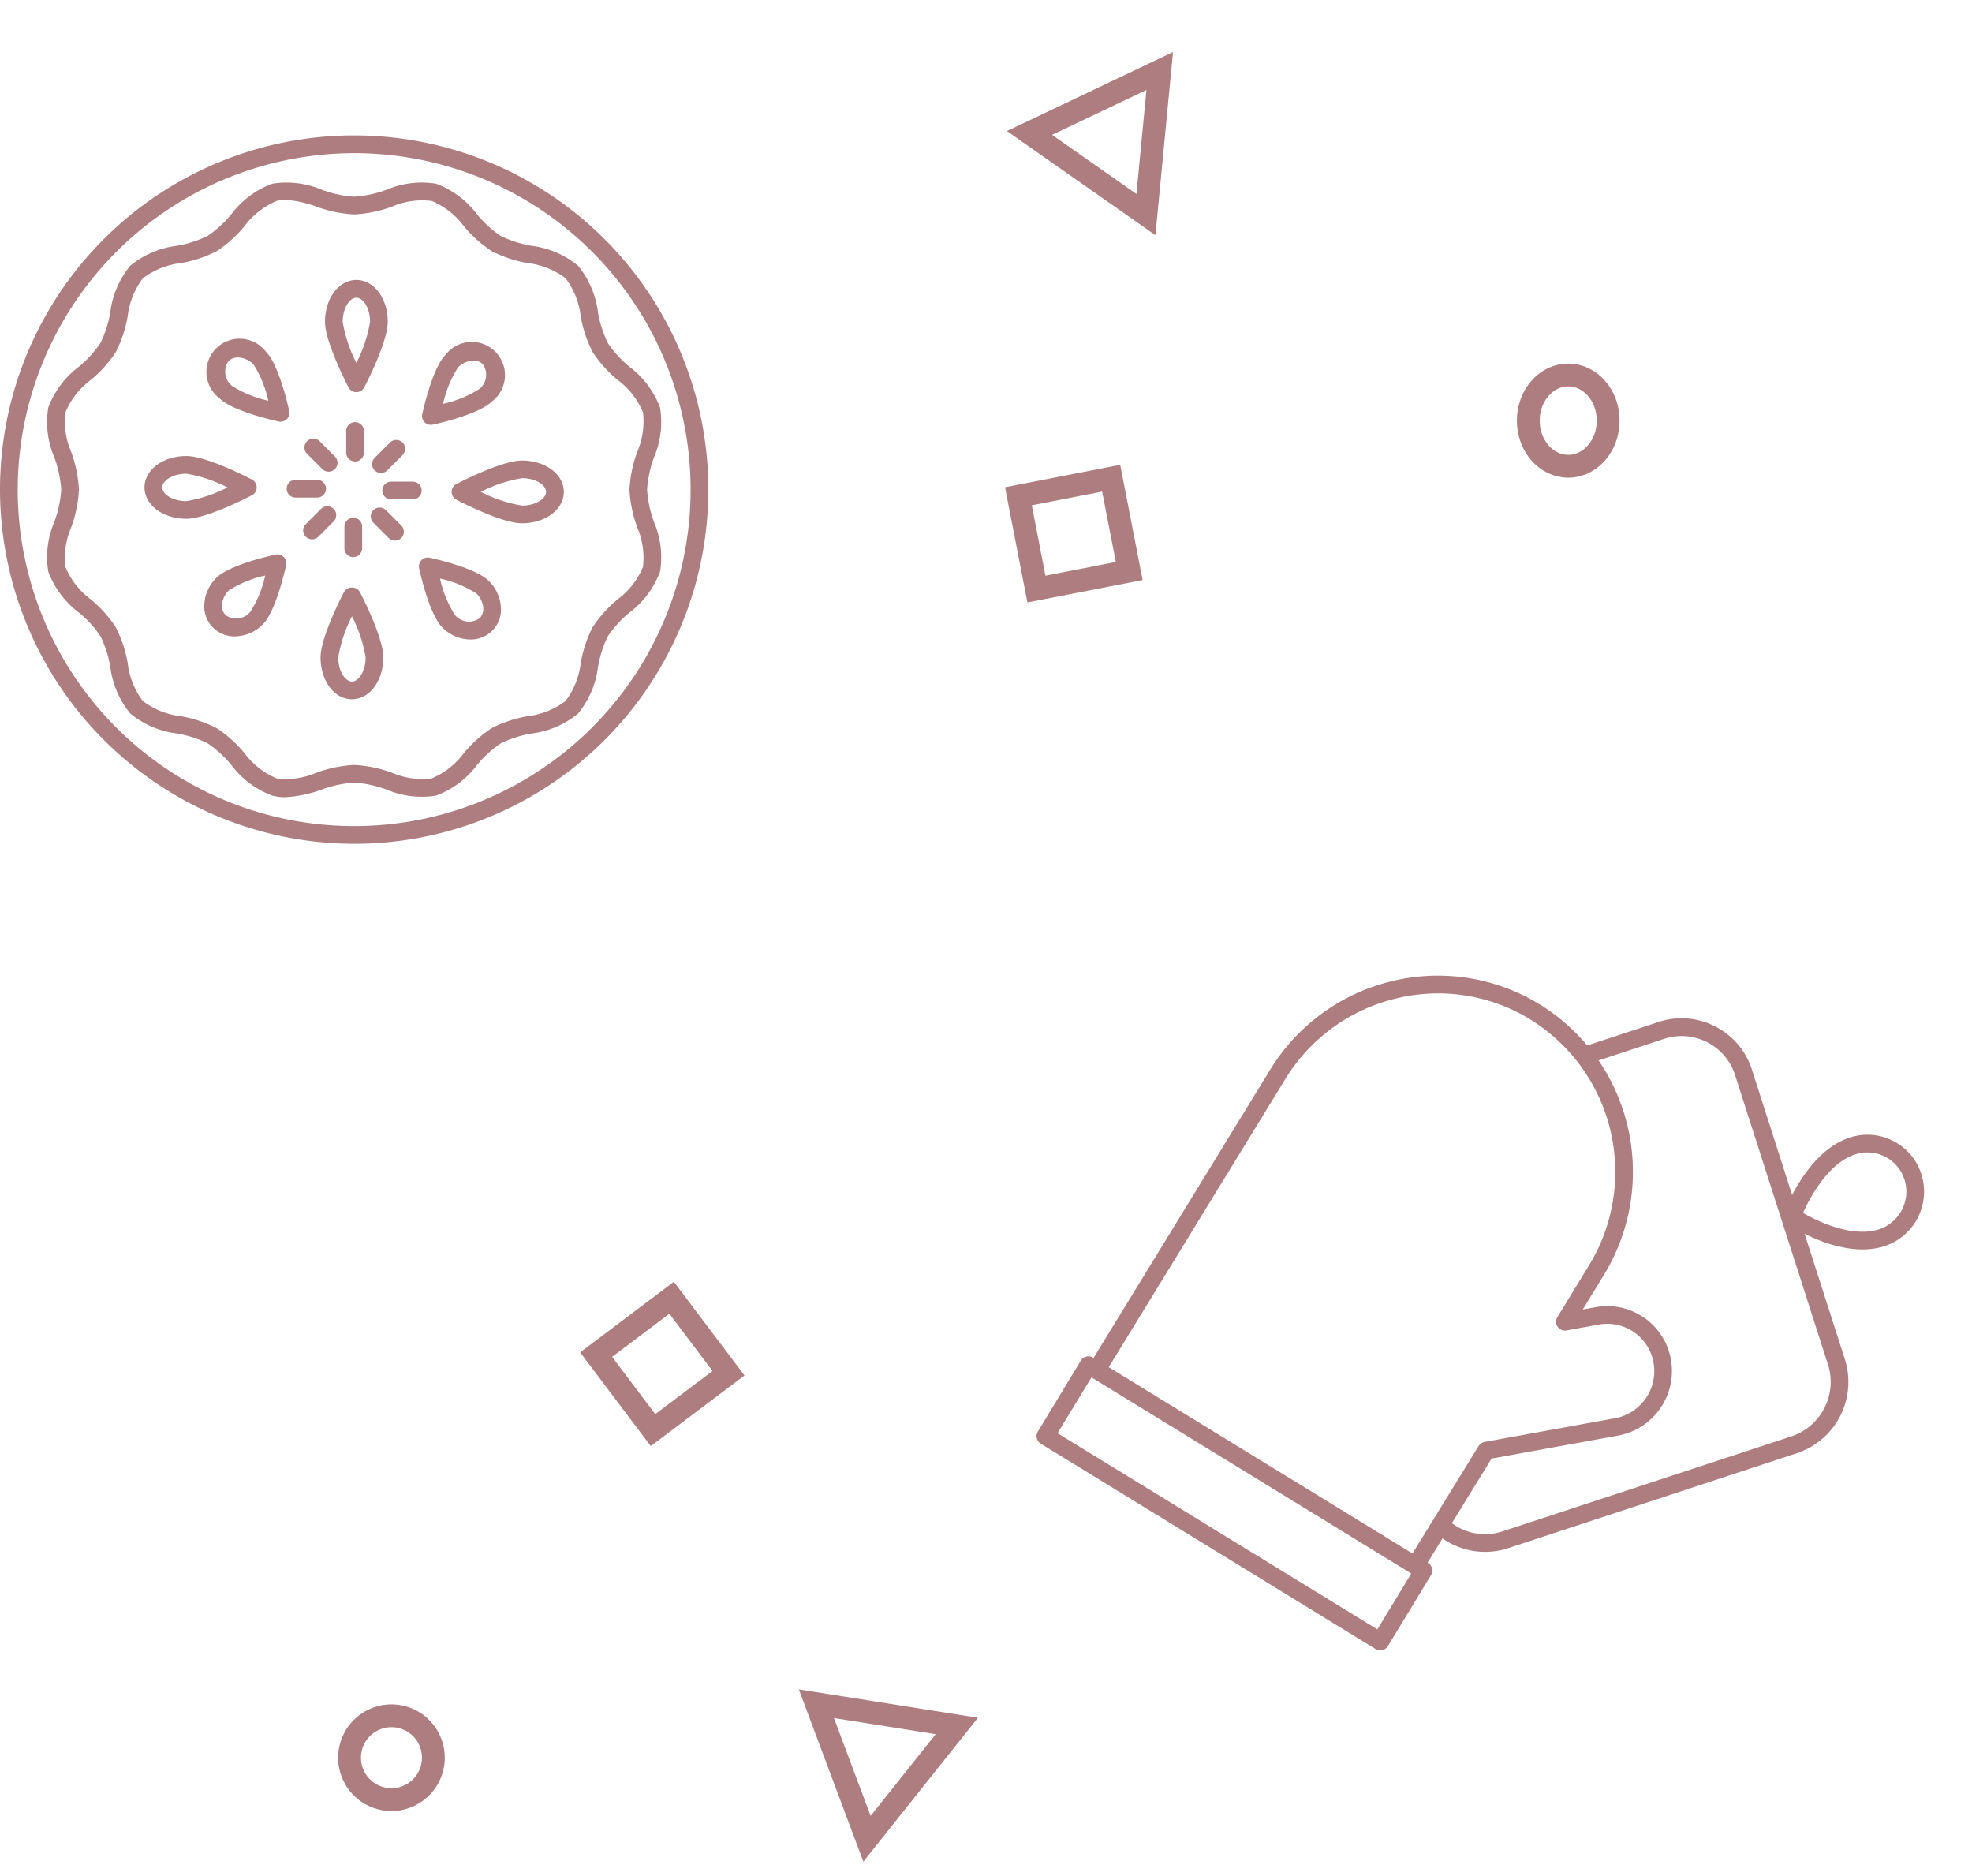 <svg xmlns="http://www.w3.org/2000/svg" width="172.794" height="164.347" viewBox="0 0 172.794 164.347"><g transform="translate(-528.936 -302.071)"><g transform="matrix(0.819, 0.574, -0.574, 0.819, 625.213, 302.071)" fill="none"><path d="M7.945,0,15.89,14.021H0Z" stroke="none"/><path d="M 7.945 4.057 L 3.432 12.021 L 12.458 12.021 L 7.945 4.057 M 7.945 2.86102294921875e-06 L 15.89 14.021 L -9.5367431640625e-07 14.021 L 7.945 2.86102294921875e-06 Z" stroke="none" fill="#ad7d7f"/></g><g transform="translate(612.434 466.418) rotate(-171)" fill="none"><path d="M7.945,0,15.89,14.021H0Z" stroke="none"/><path d="M 7.945 4.057 L 3.432 12.021 L 12.458 12.021 L 7.945 4.057 M 7.945 2.86102294921875e-06 L 15.89 14.021 L 9.5367431640625e-07 14.021 L 7.945 2.86102294921875e-06 Z" stroke="none" fill="#ad7d7f"/></g><g transform="translate(670.85 343.923) rotate(180)" fill="none" stroke="#ad7d7f" stroke-width="2"><ellipse cx="4.5" cy="5" rx="4.5" ry="5" stroke="none"/><ellipse cx="4.5" cy="5" rx="3.5" ry="4" fill="none"/></g><g transform="matrix(0.899, -0.438, 0.438, 0.899, 556.988, 453.913)" fill="none" stroke="#ad7d7f" stroke-width="2"><ellipse cx="4.674" cy="4.674" rx="4.674" ry="4.674" stroke="none"/><ellipse cx="4.674" cy="4.674" rx="3.674" ry="3.674" fill="none"/></g><g transform="translate(629.055 352.89) rotate(169)" fill="none" stroke="#ad7d7f" stroke-width="2"><rect width="10.282" height="10.282" stroke="none"/><rect x="1" y="1" width="8.282" height="8.282" fill="none"/></g><g transform="translate(579.771 420.557) rotate(-37)" fill="none" stroke="#ad7d7f" stroke-width="2"><rect width="10.282" height="10.282" stroke="none"/><rect x="1" y="1" width="8.282" height="8.282" fill="none"/></g><g transform="translate(518.904 303.965)"><path d="M41.065,72.035A31.033,31.033,0,1,0,10.032,41,31.068,31.068,0,0,0,41.065,72.035Zm0-60.512A29.48,29.48,0,1,1,11.585,41,29.513,29.513,0,0,1,41.065,11.523Z" fill="#ad7d7f"/><path d="M26.7,63.542a9.862,9.862,0,0,1,2.711.871A9.707,9.707,0,0,1,31.471,66.3a7.967,7.967,0,0,0,3.589,2.686,4.349,4.349,0,0,0,1.131.143,11.053,11.053,0,0,0,3.2-.665,10.052,10.052,0,0,1,2.85-.613,10.046,10.046,0,0,1,2.85.613,7.883,7.883,0,0,0,4.332.523,7.971,7.971,0,0,0,3.59-2.686,9.693,9.693,0,0,1,2.065-1.884,9.848,9.848,0,0,1,2.711-.87,7.949,7.949,0,0,0,4.07-1.745,7.952,7.952,0,0,0,1.745-4.07,9.839,9.839,0,0,1,.871-2.711,9.7,9.7,0,0,1,1.883-2.065,7.971,7.971,0,0,0,2.686-3.59,7.866,7.866,0,0,0-.523-4.331,10.057,10.057,0,0,1-.613-2.85,10.052,10.052,0,0,1,.613-2.85A7.867,7.867,0,0,0,69.044,35a7.969,7.969,0,0,0-2.686-3.59,9.7,9.7,0,0,1-1.884-2.065,9.848,9.848,0,0,1-.871-2.711,7.952,7.952,0,0,0-1.745-4.07,7.945,7.945,0,0,0-4.071-1.745,9.868,9.868,0,0,1-2.71-.87,9.686,9.686,0,0,1-2.065-1.884,7.969,7.969,0,0,0-3.59-2.686,7.892,7.892,0,0,0-4.332.523,10.052,10.052,0,0,1-2.85.613,10.052,10.052,0,0,1-2.85-.613,7.882,7.882,0,0,0-4.332-.523,7.971,7.971,0,0,0-3.59,2.686A9.709,9.709,0,0,1,29.4,19.949a9.877,9.877,0,0,1-2.71.87,7.946,7.946,0,0,0-4.071,1.746,7.949,7.949,0,0,0-1.745,4.07,9.842,9.842,0,0,1-.871,2.71,9.69,9.69,0,0,1-1.884,2.065A7.966,7.966,0,0,0,15.437,35a7.87,7.87,0,0,0,.523,4.332,10.068,10.068,0,0,1,.613,2.849,10.057,10.057,0,0,1-.613,2.85,7.864,7.864,0,0,0-.523,4.33,7.969,7.969,0,0,0,2.686,3.59,9.7,9.7,0,0,1,1.884,2.065,9.856,9.856,0,0,1,.871,2.711,7.952,7.952,0,0,0,1.745,4.07A7.96,7.96,0,0,0,26.7,63.542Zm-5.343-9.3a10.955,10.955,0,0,0-2.179-2.432,6.794,6.794,0,0,1-2.235-2.846,6.72,6.72,0,0,1,.5-3.467,11.31,11.31,0,0,0,.683-3.313,11.33,11.33,0,0,0-.682-3.312,6.71,6.71,0,0,1-.5-3.468,6.792,6.792,0,0,1,2.235-2.846,10.915,10.915,0,0,0,2.178-2.432,11.079,11.079,0,0,0,1.042-3.148,6.783,6.783,0,0,1,1.328-3.313,6.783,6.783,0,0,1,3.314-1.329,11.074,11.074,0,0,0,3.147-1.042,10.935,10.935,0,0,0,2.432-2.179,6.794,6.794,0,0,1,2.846-2.235,2.841,2.841,0,0,1,.732-.089,9.829,9.829,0,0,1,2.736.595,11.311,11.311,0,0,0,3.312.683,11.311,11.311,0,0,0,3.312-.683,6.739,6.739,0,0,1,3.468-.5,6.8,6.8,0,0,1,2.846,2.236A10.966,10.966,0,0,0,54.3,21.29a11.106,11.106,0,0,0,3.147,1.042,6.778,6.778,0,0,1,3.314,1.328,6.775,6.775,0,0,1,1.328,3.313,11.108,11.108,0,0,0,1.042,3.148,10.955,10.955,0,0,0,2.179,2.432A6.8,6.8,0,0,1,67.546,35.4a6.716,6.716,0,0,1-.5,3.468,11.3,11.3,0,0,0-.683,3.312,11.311,11.311,0,0,0,.683,3.313,6.714,6.714,0,0,1,.5,3.468,6.79,6.79,0,0,1-2.235,2.846,10.937,10.937,0,0,0-2.179,2.432,11.108,11.108,0,0,0-1.042,3.148A6.786,6.786,0,0,1,60.762,60.7a6.779,6.779,0,0,1-3.313,1.328A11.1,11.1,0,0,0,54.3,63.071a10.935,10.935,0,0,0-2.432,2.179,6.788,6.788,0,0,1-2.846,2.236,6.739,6.739,0,0,1-3.468-.5,11.31,11.31,0,0,0-3.312-.683,11.31,11.31,0,0,0-3.312.683,6.72,6.72,0,0,1-3.468.5,6.8,6.8,0,0,1-2.846-2.235,10.918,10.918,0,0,0-2.432-2.179,11.118,11.118,0,0,0-3.148-1.043A6.786,6.786,0,0,1,23.724,60.7,6.772,6.772,0,0,1,22.4,57.387,11.131,11.131,0,0,0,21.353,54.238Z" transform="translate(-1.176 -1.177)" fill="#ad7d7f"/><path d="M49.458,36.108a.777.777,0,0,0,.689-.418c.21-.4,2.061-4,2.061-5.742,0-2.058-1.207-3.67-2.749-3.67s-2.749,1.612-2.749,3.67c0,1.738,1.85,5.337,2.061,5.742A.777.777,0,0,0,49.458,36.108Zm0-8.276c.566,0,1.2.87,1.2,2.117a12.277,12.277,0,0,1-1.2,3.6,12.256,12.256,0,0,1-1.2-3.6C48.262,28.7,48.892,27.832,49.458,27.832Z" transform="translate(-8.199 -3.646)" fill="#ad7d7f"/><path d="M30.011,51.646c1.738,0,5.337-1.85,5.742-2.061a.777.777,0,0,0,0-1.377c-.4-.21-4-2.061-5.742-2.061-2.058,0-3.67,1.208-3.67,2.749S27.954,51.646,30.011,51.646Zm0-3.947a12.277,12.277,0,0,1,3.6,1.2,12.256,12.256,0,0,1-3.6,1.2c-1.248,0-2.117-.63-2.117-1.2S28.764,47.7,30.011,47.7Z" transform="translate(-3.646 -8.088)" fill="#ad7d7f"/><path d="M48.27,61.364c-.21.4-2.061,4-2.061,5.742,0,2.058,1.207,3.67,2.749,3.67s2.749-1.612,2.749-3.67c0-1.738-1.85-5.337-2.061-5.742A.807.807,0,0,0,48.27,61.364Zm.689,7.858c-.566,0-1.2-.87-1.2-2.117a12.277,12.277,0,0,1,1.2-3.6,12.256,12.256,0,0,1,1.2,3.6C50.155,68.353,49.524,69.222,48.958,69.222Z" transform="translate(-8.088 -11.403)" fill="#ad7d7f"/><path d="M61,49.4a.777.777,0,0,0,.418.689c.4.21,4,2.061,5.742,2.061,2.058,0,3.67-1.208,3.67-2.749s-1.612-2.749-3.67-2.749c-1.738,0-5.337,1.85-5.742,2.061A.776.776,0,0,0,61,49.4Zm6.16-1.2c1.248,0,2.117.63,2.117,1.2s-.87,1.2-2.117,1.2a12.277,12.277,0,0,1-3.6-1.2A12.256,12.256,0,0,1,67.159,48.2Z" transform="translate(-11.394 -8.199)" fill="#ad7d7f"/><path d="M49.878,45.769a.776.776,0,0,0,.776-.776V43.1a.776.776,0,1,0-1.553,0v1.895A.777.777,0,0,0,49.878,45.769Z" transform="translate(-8.734 -7.233)" fill="#ad7d7f"/><path d="M39.681,40.19a.768.768,0,0,0,.167.018.777.777,0,0,0,.759-.943c-.148-.675-.944-4.094-2.033-5.184A2.908,2.908,0,1,0,34.5,38.157C35.587,39.245,39.006,40.042,39.681,40.19Zm-4.377-5.3a1.129,1.129,0,0,1,.815-.309,1.977,1.977,0,0,1,1.356.6,9.8,9.8,0,0,1,1.3,3.184,9.787,9.787,0,0,1-3.184-1.3A1.6,1.6,0,0,1,35.3,34.888Z" transform="translate(-5.234 -5.154)" fill="#ad7d7f"/><path d="M45.961,46.852a.777.777,0,1,0,1.1-1.1l-1.34-1.341a.777.777,0,0,0-1.1,1.1Z" transform="translate(-7.682 -7.649)" fill="#ad7d7f"/><path d="M42.383,49.612a.776.776,0,0,0,.776.776h1.895a.776.776,0,1,0,0-1.553H43.159A.776.776,0,0,0,42.383,49.612Z" transform="translate(-7.232 -8.689)" fill="#ad7d7f"/><path d="M39.327,57.265c-.675.148-4.094.944-5.183,2.033A3.548,3.548,0,0,0,33.1,61.472a2.63,2.63,0,0,0,2.671,2.956,3.506,3.506,0,0,0,2.451-1.056c1.089-1.089,1.884-4.508,2.033-5.183a.776.776,0,0,0-.925-.925Zm-2.206,5.01a1.6,1.6,0,0,1-2.171.292,1.173,1.173,0,0,1-.307-.956,1.991,1.991,0,0,1,.6-1.214,9.789,9.789,0,0,1,3.184-1.3A9.806,9.806,0,0,1,37.121,62.274Z" transform="translate(-5.153 -10.569)" fill="#ad7d7f"/><path d="M46.914,52.045a.776.776,0,0,0-1.1,0l-1.34,1.34a.776.776,0,1,0,1.1,1.1l1.34-1.34A.776.776,0,0,0,46.914,52.045Z" transform="translate(-7.649 -9.355)" fill="#ad7d7f"/><path d="M48.9,55.785a.776.776,0,1,0,1.553,0V53.89a.776.776,0,1,0-1.553,0Z" transform="translate(-8.689 -9.645)" fill="#ad7d7f"/><path d="M58.251,57.617a.777.777,0,0,0-.926.926c.148.675.944,4.094,2.033,5.184a3.5,3.5,0,0,0,2.451,1.055,2.629,2.629,0,0,0,2.672-2.955,3.548,3.548,0,0,0-1.047-2.175C62.346,58.562,58.926,57.765,58.251,57.617Zm4.377,5.3a1.6,1.6,0,0,1-2.171-.292,9.789,9.789,0,0,1-1.3-3.184,9.793,9.793,0,0,1,3.184,1.305,1.991,1.991,0,0,1,.6,1.214A1.177,1.177,0,0,1,62.628,62.919Z" transform="translate(-10.569 -10.648)" fill="#ad7d7f"/><path d="M53.206,52.19a.776.776,0,1,0-1.1,1.1l1.34,1.34a.776.776,0,0,0,1.1-1.1Z" transform="translate(-9.356 -9.388)" fill="#ad7d7f"/><path d="M53.176,49.816a.776.776,0,0,0,.776.776h1.895a.776.776,0,1,0,0-1.553H53.952A.776.776,0,0,0,53.176,49.816Z" transform="translate(-9.645 -8.734)" fill="#ad7d7f"/><path d="M58.438,40.562a.808.808,0,0,0,.167-.018c.675-.148,4.093-.945,5.183-2.034a2.907,2.907,0,1,0-4.076-4.075c-1.089,1.089-1.884,4.509-2.033,5.184a.776.776,0,0,0,.759.943Zm2.372-5.029a1.974,1.974,0,0,1,1.356-.6,1.133,1.133,0,0,1,.815.309,1.6,1.6,0,0,1-.291,2.171,9.8,9.8,0,0,1-3.184,1.305A9.787,9.787,0,0,1,60.81,35.533Z" transform="translate(-10.648 -5.233)" fill="#ad7d7f"/><path d="M52.252,47a.776.776,0,0,0,1.1,0l1.34-1.34a.776.776,0,1,0-1.1-1.1l-1.34,1.34A.776.776,0,0,0,52.252,47Z" transform="translate(-9.388 -7.682)" fill="#ad7d7f"/></g><path d="M10.715,69.343,45.03,72.057l.061,0a.775.775,0,0,0,.773-.717l.543-7.258a.775.775,0,0,0-.712-.831l-.05,0,.2-2.5a6.436,6.436,0,0,0,.9.07,6.517,6.517,0,0,0,4.614-1.914L70.125,40a6.577,6.577,0,0,0,0-9.244L62,22.573c1.9-.023,4.891-.379,6.735-2.223a5.026,5.026,0,0,0,0-7.082A4.923,4.923,0,0,0,65.225,11.8h-.009a4.954,4.954,0,0,0-3.525,1.465c-1.839,1.839-2.193,4.85-2.214,6.769l-8.118-8.177a6.433,6.433,0,0,0-4.6-1.917h0a6.435,6.435,0,0,0-4.6,1.917l-4.627,4.661a17.042,17.042,0,0,0-17.786,2.735,17.2,17.2,0,0,0-6.005,11.822l-2.32,29.468-.05,0a.775.775,0,0,0-.834.715L10,68.512A.775.775,0,0,0,10.715,69.343ZM62.787,14.362a3.414,3.414,0,0,1,2.429-1.01h.006a3.384,3.384,0,0,1,2.411,1.009,3.473,3.473,0,0,1,0,4.893c-1.778,1.778-5.184,1.82-6.588,1.753C60.976,19.589,61.008,16.14,62.787,14.362ZM44.375,70.45,11.606,67.858l.427-5.711L44.8,64.739Zm-1.109-57.5a4.918,4.918,0,0,1,6.992,0l18.767,18.9a5.023,5.023,0,0,1,0,7.059l-18.767,18.9a4.879,4.879,0,0,1-4.29,1.385l.53-6.623,8.97-6.832a5.758,5.758,0,0,0,1.107-8.018A5.668,5.668,0,0,0,48.6,36.612l-.911.694.275-3.525a17.327,17.327,0,0,0-8.949-16.547ZM15.295,31.2a15.66,15.66,0,0,1,5.466-10.764,15.438,15.438,0,0,1,11.317-3.684A15.709,15.709,0,0,1,46.417,33.66l-.409,5.251a.775.775,0,0,0,1.243.677l2.289-1.743a4.117,4.117,0,0,1,5.8.812,4.2,4.2,0,0,1-.806,5.853l-9.246,7.042a.774.774,0,0,0-.3.555L44.1,63.127,12.975,60.666Z" transform="matrix(0.891, 0.454, -0.454, 0.891, 642.07, 361.909)" fill="#ad7d7f"/></g></svg>